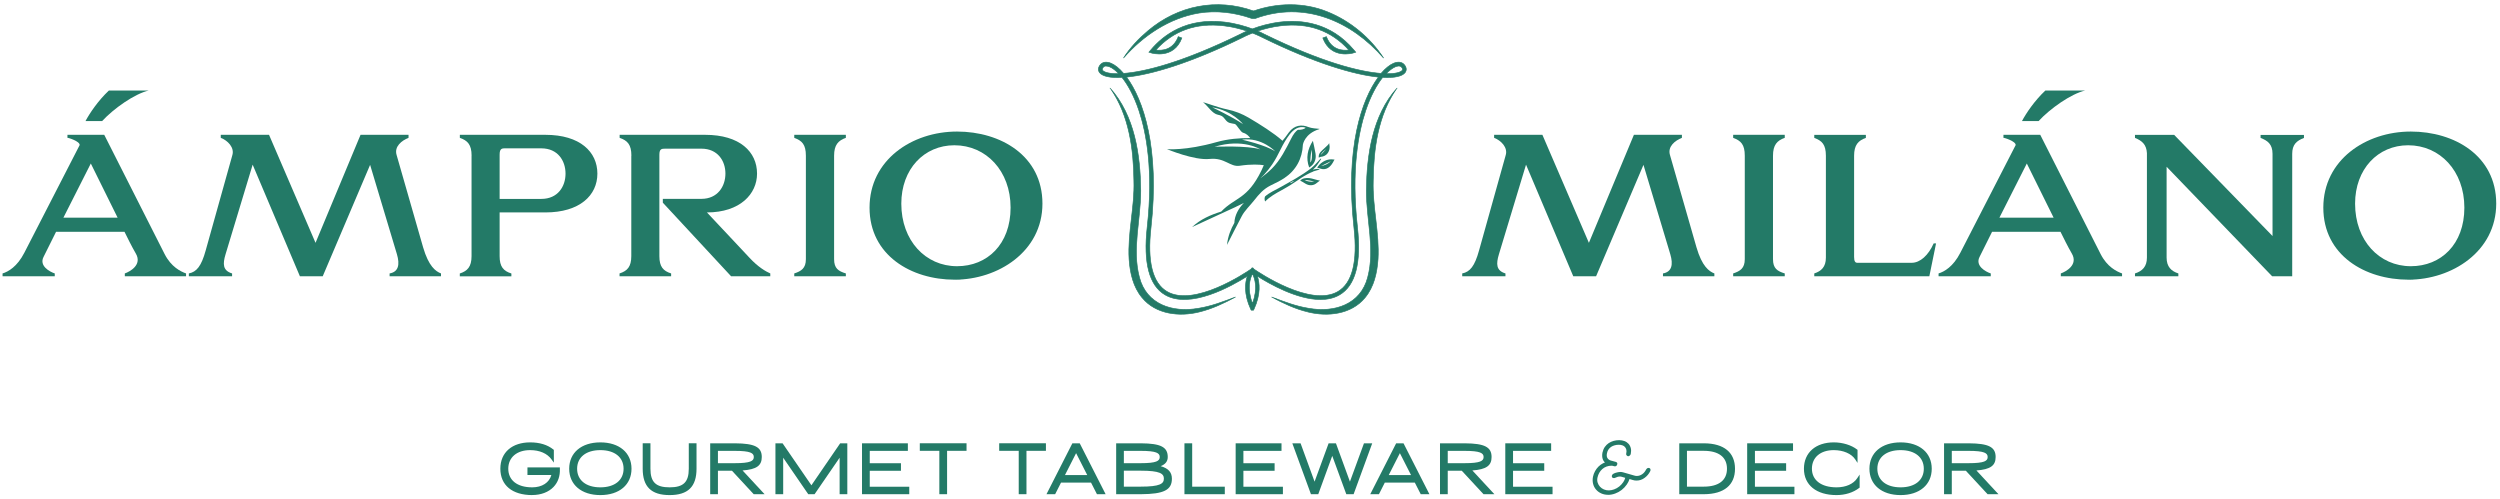 <svg xmlns="http://www.w3.org/2000/svg" fill="none" viewBox="0 0 3231 645" height="645" width="3231">
<path fill="#237A67" d="M168.002 313.785L160.889 299.559H72.458L56.303 331.99C50.335 343.564 64.019 351.159 70.77 353.389V357.067H3.317V353.389C10.611 351.159 22.185 344.769 31.468 326.625L102.96 187.498C103.321 182.555 87.528 177.672 87.166 178.154V174.236H134.727L212.729 328.313C221.229 345.01 233.526 350.918 240.458 353.389V357.067H161.311V353.389C167.64 351.159 184.398 342.358 175.356 327.348C172.462 322.466 170.353 318.246 168.062 313.846L168.002 313.785ZM81.922 281.354H152.028L117.367 211.309L81.922 281.354Z"></path>
<path fill="#237A67" d="M300.135 201.001C303.631 190.693 293.986 181.349 285.306 178.154V174.236H347.695L407.794 313.846L465.964 174.236H527.992V178.154C519.131 181.59 509.306 189.427 512.561 200.277L546.86 319.753C553.973 344.106 563.015 350.737 569.947 353.389V357.067H503.519V353.389C514.912 351.4 517.021 342.117 512.983 328.554L478.322 213.057L417.078 357.067H387.601L326.537 212.816L291.454 328.795C287.777 341.092 287.777 349.712 299.954 353.389V357.067H244.074V353.389C254.081 351.4 260.229 344.046 265.835 323.671L300.135 201.061V201.001Z"></path>
<path fill="#237A67" d="M609.49 201.242C609.49 186.714 604.125 181.59 594.3 178.154V174.236H704.852C749.761 174.236 772.064 196.359 772.064 224.389C772.064 252.42 749.339 274.543 704.852 274.543H645.718V331.086C645.718 344.83 650.721 350.255 660.908 353.45V357.127H594.239V353.45C604.064 350.255 609.429 344.83 609.429 331.086V201.302L609.49 201.242ZM653.012 191.657C648.551 191.657 645.718 192.139 645.718 199.795V257.061H699.668C721.068 257.061 730.893 240.846 730.893 224.389C730.893 207.933 721.068 191.718 699.668 191.718H653.072L653.012 191.657Z"></path>
<path fill="#237A67" d="M816.008 201.242C816.008 186.714 810.824 181.59 800.818 178.154V174.236H911.371C956.28 174.236 978.402 196.359 978.402 224.389C978.402 250.672 956.46 274.543 913.662 274.543L968.758 333.256C979.909 345.312 989.976 350.978 995.522 353.389V357.067H944.887L856.637 261.944V257.001H906.549C927.526 257.001 937.533 240.786 937.533 224.329C937.533 207.873 927.526 192.139 906.549 192.139H859.711C855.07 192.139 852.176 192.381 852.176 200.036V331.025C852.176 344.769 857.179 350.195 867.367 353.389V357.067H800.697V353.389C810.704 350.195 815.888 344.769 815.888 331.025V201.242H816.008Z"></path>
<path fill="#237A67" d="M1093.18 174.236V178.154C1083.36 181.59 1077.99 187.257 1077.99 201.242V334.944C1077.99 347 1083.6 350.436 1093.18 353.389V357.067H1026.51V353.389C1035.55 350.436 1041.52 346.759 1041.52 334.944V201.242C1041.52 186.714 1036.52 181.832 1026.51 178.154V174.236H1093.18Z"></path>
<path fill="#237A67" d="M1236.88 170.017C1178.71 170.017 1123.8 206.667 1123.8 268.334C1123.8 330.001 1177.75 361.467 1233.81 361.467C1289.87 361.467 1347.25 325.119 1347.25 263.15C1347.25 201.182 1293.12 170.017 1236.88 170.017ZM1236.88 344.046C1196.07 344.046 1164.85 310.892 1164.85 263.21C1164.85 218.482 1194.32 187.739 1233.45 187.739C1274.5 187.739 1306.08 220.893 1306.08 268.334C1306.08 315.775 1275.82 344.046 1236.94 344.046H1236.88Z"></path>
<path fill="#237A67" d="M140.754 116.97C126.769 130.111 116.039 146.085 110.494 156.453H132.013C146.661 140.539 173.848 121.189 192.293 116.97H140.754Z"></path>
<path fill="#237A67" d="M126.77 218.904L158.598 282.138H164.264L129.604 213.358L126.77 218.904Z"></path>
<path fill="#237A67" d="M187.531 327.289C184.637 322.466 182.527 318.367 180.237 314.027L173.124 300.042H167.518L174.631 314.027C176.921 318.367 179.031 322.466 181.925 327.289C190.967 341.997 173.546 352.848 173.546 352.848C179.875 350.678 196.633 341.997 187.591 327.289H187.531Z"></path>
<path fill="#237A67" d="M43.703 326.565L115.135 190.03C115.497 185.207 99.704 180.385 99.342 180.867C99.342 180.867 109.891 185.207 109.469 190.03L38.037 326.565C28.814 344.408 15.553 352.847 15.553 352.847C22.847 350.677 34.42 344.408 43.643 326.565H43.703Z"></path>
<path fill="#237A67" d="M278.012 323.672L312.251 203.292C315.748 193.165 306.103 184.002 297.423 180.868C297.423 180.868 310.081 193.165 306.585 203.292L272.346 323.672C266.74 343.685 256.251 352.848 256.251 352.848C266.258 350.919 272.406 343.685 278.012 323.672Z"></path>
<path fill="#237A67" d="M417.378 319.935L475.548 182.918H469.881L414.545 313.425L417.378 319.935Z"></path>
<path fill="#237A67" d="M525.039 328.494L490.378 215.106L487.063 222.762L519.373 328.494C523.412 341.755 515.575 352.847 515.575 352.847C526.908 350.918 529.078 341.755 524.979 328.494H525.039Z"></path>
<path fill="#237A67" d="M336.301 222.46L394.049 356.464H399.716L338.652 214.865L336.301 222.46Z"></path>
<path fill="#237A67" d="M705.937 260.136H711.543C732.943 260.136 742.708 242.896 742.708 225.414C742.708 207.933 732.882 190.693 711.543 190.693H705.937C727.276 190.693 737.102 208.174 737.102 225.414C737.102 242.654 727.276 260.136 705.937 260.136Z"></path>
<path fill="#237A67" d="M621.485 330.906V203.533C621.485 189.307 616.12 184.243 606.295 180.868C606.295 180.868 615.879 189.307 615.879 203.533V330.906C615.879 344.408 606.295 352.848 606.295 352.848C616.12 349.713 621.485 344.408 621.485 330.906Z"></path>
<path fill="#237A67" d="M912.697 260.137H918.364C939.341 260.137 949.347 242.776 949.347 225.114C949.347 207.452 939.341 190.634 918.364 190.634H912.697C933.675 190.634 943.681 207.452 943.681 225.114C943.681 242.776 933.675 260.137 912.697 260.137Z"></path>
<path fill="#237A67" d="M864.051 264.355L946.394 351.581H952.06L868.512 263.089L864.051 264.355Z"></path>
<path fill="#237A67" d="M827.883 330.906V203.533C827.883 189.307 822.699 184.243 812.693 180.868C812.693 180.868 822.277 189.307 822.277 203.533V330.906C822.277 344.408 812.693 352.848 812.693 352.848C822.699 349.713 827.883 344.408 827.883 330.906Z"></path>
<path fill="#237A67" d="M1053.33 334.763V203.533C1053.33 189.307 1048.33 184.484 1038.32 180.868C1038.32 180.868 1047.72 189.307 1047.72 203.533V334.763C1047.72 346.337 1038.32 352.848 1038.32 352.848C1047.36 349.954 1053.33 346.337 1053.33 334.763Z"></path>
<path fill="#237A67" d="M1242.19 185.63C1281.85 187.137 1311.99 221.014 1311.99 269.118C1311.99 317.222 1283.24 345.976 1245.74 347.483C1246.65 347.483 1247.55 347.603 1248.52 347.603C1287.4 347.603 1317.66 316.016 1317.66 269.058C1317.66 219.869 1286.07 185.449 1245.08 185.449C1244.12 185.449 1243.15 185.57 1242.25 185.57L1242.19 185.63Z"></path>
<path fill="#237A67" d="M1135.49 269.359C1135.49 209.741 1188.66 174.055 1245.8 172.97C1244.84 172.97 1243.87 172.85 1242.85 172.85C1184.68 172.85 1129.83 208.777 1129.83 269.359C1129.83 329.94 1183.72 360.804 1239.78 360.804C1240.68 360.804 1241.64 360.744 1242.55 360.683C1187.57 359.538 1135.49 326.022 1135.49 269.359Z"></path>
<path fill="#237A67" d="M147.323 120.708C133.338 131.86 122.609 145.363 117.063 154.103H122.729C128.215 145.302 138.944 131.799 152.99 120.708H147.323Z"></path>
<path fill="#237A67" d="M1704.77 166.476C1702.18 166.194 1695.14 165.913 1691.08 164.221C1682.73 160.782 1672.92 161.289 1665.65 171.212C1662.04 176.118 1660.4 178.711 1657.47 181.925C1646.65 172.171 1627.98 160.443 1613.94 152.212C1605.15 147.024 1595.73 143.416 1585.98 141.386C1573.86 138.906 1555.48 131.802 1554.8 132.14C1561.29 137.045 1566.47 146.856 1574.09 148.322C1577.69 149.054 1580.23 149.9 1583.27 154.128C1587.34 159.71 1590.49 159.034 1595.85 160.218C1598.39 160.782 1603.18 170.761 1606.68 171.607C1610.79 172.622 1613.84 175.723 1615.81 178.429C1602.22 178.317 1586.89 179.5 1572.23 183.672C1532.08 195.062 1508.18 192.75 1508.18 192.75C1508.18 192.75 1543.3 207.522 1563.21 205.435C1583.11 203.35 1589.59 216.092 1602.11 214.232C1617.44 211.92 1628.04 212.709 1633.34 213.499C1632.38 215.528 1631.48 217.84 1630.35 220.208C1611.97 258.096 1596.07 254.826 1578.31 273.432C1564.61 277.66 1551.59 283.298 1540.65 293.447C1554.69 287.02 1583.44 273.657 1597.48 267.23C1597.48 267.23 1597.43 267.23 1597.37 267.23C1600.81 265.651 1604.25 264.016 1607.63 262.268C1600.86 269.034 1595.63 278.224 1595.28 288.035C1590.89 295.702 1586.89 305.456 1585.76 316.507C1591.34 305.118 1598.5 291.756 1604.76 279.521C1608.48 272.248 1615.81 265.426 1620.88 258.942C1627.14 250.936 1632.84 244.339 1642.08 239.716C1648.06 236.728 1654.09 233.965 1659.67 230.3C1674.84 220.32 1683.13 205.097 1683.86 186.943C1683.86 186.943 1686 172.678 1705 166.927C1705.29 166.871 1705.23 166.476 1705 166.42L1704.77 166.476ZM1566.7 138.736C1592.92 143.022 1606.56 160.443 1606.56 160.443C1591.45 150.351 1566.7 138.736 1566.7 138.736ZM1607.35 271.797L1607.18 271.91C1607.18 271.91 1607.58 271.345 1607.75 271.064C1607.58 271.289 1607.46 271.515 1607.35 271.74V271.797ZM1569.8 189.649C1606.9 178.542 1628.83 193.032 1628.83 193.032C1612.26 187.844 1569.8 189.649 1569.8 189.649ZM1605.15 180.515C1630.52 176.963 1648.23 195.738 1648.23 195.738C1635.21 187.168 1605.15 180.515 1605.15 180.515ZM1678 167.717C1676.76 167.491 1673.71 171.156 1672.98 172.058C1671.29 174.257 1669.93 176.681 1668.69 179.162C1661.76 192.75 1654.82 206.789 1643.94 217.727C1639.26 222.407 1634.13 226.579 1628.83 230.525C1630.07 229.229 1632.16 227.312 1633.4 226.015C1637.35 221.787 1640.96 217.22 1644.22 212.427C1648.39 206.281 1651.78 199.685 1655.1 193.032C1658.32 186.548 1662.1 179.726 1666.55 173.975C1671.8 167.153 1678.56 162.417 1687.35 164.898C1686.34 167.04 1680.31 168.111 1678 167.717Z"></path>
<path fill="#237A67" d="M1697.22 221.56C1700.04 220.489 1703.03 220.094 1705.73 218.911C1704.21 218.121 1703.31 218.178 1702.3 218.234C1700.38 218.347 1698.58 218.854 1696.77 219.361C1697.67 218.234 1698.85 217.332 1699.87 216.317C1701.45 214.682 1702.69 212.765 1703.93 210.905C1704.95 209.382 1706.02 207.86 1706.97 206.338C1706.97 206.281 1707.6 205.379 1707.54 205.323C1706.81 204.759 1706.58 205.21 1706.02 205.774C1705.51 206.394 1704.95 206.958 1704.44 207.578C1701.34 211.017 1698.18 214.569 1694.51 217.445C1682.11 227.03 1668.08 234.472 1654.43 242.14C1647.94 245.805 1640.56 248.905 1634.92 253.924C1633.51 257.814 1635.04 260.013 1635.04 260.408C1641.18 254.205 1648.51 250.089 1656.06 245.974C1676.08 234.923 1677.83 231.54 1689.33 225.394C1691.87 224.042 1694.51 222.744 1697.22 221.73V221.56ZM1667 236.784C1668.64 235.036 1670.78 234.359 1672.98 233.626C1671.06 234.81 1669.43 236.558 1667 236.784Z"></path>
<path fill="#237A67" d="M1700.21 198.615C1699.31 193.034 1697.96 187.509 1696.78 181.983C1689.78 192.809 1687.47 204.367 1691.98 216.488C1698.19 212.88 1701.45 206.452 1700.21 198.615ZM1695.14 193.485C1696.1 202.337 1695.59 207.524 1693.5 210.061C1693.16 207.58 1694.35 195.853 1695.14 193.485Z"></path>
<path fill="#237A67" d="M1720.51 205.886C1716.68 205.886 1712.96 207.127 1709.75 209.157C1708.11 210.171 1706.59 211.412 1705.23 212.821C1704.96 213.103 1702.3 216.542 1702.25 216.542C1702.76 216.599 1703.32 216.937 1703.77 217.106C1704.84 217.445 1705.91 217.727 1706.98 218.065C1709.18 218.798 1711.6 218.854 1713.86 218.121C1713.97 218.121 1714.09 218.065 1714.2 218.008C1716.96 217.05 1719.16 214.964 1720.91 212.652C1721.81 211.468 1722.54 210.228 1723.22 208.987C1723.33 208.762 1724.57 206.225 1724.8 206.281C1724.8 206.281 1721.92 205.886 1720.4 205.886H1720.51ZM1707.32 214.625L1720.06 208.311C1716.4 211.75 1712.17 213.836 1707.32 214.625Z"></path>
<path fill="#237A67" d="M1703.14 232.836C1699.42 232.047 1695.98 230.581 1692.15 230.187C1688.48 229.792 1682.45 230.187 1680.31 233.738C1680.64 233.175 1686.68 237.065 1687.24 237.403C1692.31 240.448 1697.9 240.109 1702.35 236.05C1703.36 235.148 1704.49 234.415 1706.07 233.231C1705.68 233.513 1703.65 232.893 1703.14 232.78V232.836ZM1686.17 232.836C1690.46 232.498 1694.46 233.795 1698.57 234.584C1694.4 235.317 1689.1 234.471 1686.17 232.836Z"></path>
<path fill="#237A67" d="M1706.81 202.728C1707.6 202.559 1708.44 202.559 1709.23 202.333C1710.92 201.939 1712.56 201.149 1713.91 200.078C1716.05 198.33 1717.46 195.849 1718.08 193.199C1718.71 190.493 1718.37 187.843 1717.86 185.137V184.968C1716.96 186.941 1714.87 188.576 1713.29 190.098C1711.15 192.128 1708.84 194.045 1706.86 196.244C1706.47 196.695 1706.13 197.146 1705.79 197.597C1705.62 197.823 1705.51 198.048 1705.4 198.274C1704.44 199.965 1704.1 201.826 1704.38 203.743C1704.38 203.573 1706.58 202.84 1706.81 202.728ZM1714.08 192.636C1711.54 194.947 1709.57 197.823 1706.69 200.417C1708.55 196.808 1711.26 194.722 1714.08 192.636Z"></path>
<path stroke-width="0.8" stroke="#237A67" fill="#237A67" d="M1620.29 400.876H1617.15L1616.36 399.463C1607.36 379.893 1609.09 365.398 1612.07 356.869C1591.66 369.846 1537.93 399.986 1505.64 380.992C1485.23 369.009 1477.49 339.654 1482.61 293.816C1490.88 220.035 1481.41 171.058 1471.99 142.958C1465.45 123.441 1457.55 109.417 1450.07 100.051C1434.47 100.94 1424.74 98.481 1421.13 93.876C1418.78 90.841 1419.14 87.126 1422.07 83.62C1425.16 79.957 1430.29 79.329 1436.1 81.841C1440.86 83.882 1446.4 88.173 1452.11 94.87C1479.63 92.882 1528.66 80.69 1603.59 43.904C1603.85 43.747 1606.73 42.23 1611.55 40.137C1603.28 37.364 1592.97 34.642 1581.56 33.334C1545.82 29.148 1516.36 39.666 1493.81 64.625C1500.98 65.62 1516 65.306 1522.8 47.358L1527.41 49.085C1516.83 76.975 1488.74 68.603 1488.42 68.55L1484.87 67.451L1487.27 64.625C1503.81 44.951 1533.68 22.712 1582.3 28.468C1596.79 30.195 1609.4 33.962 1618.51 37.364C1627.61 33.962 1640.22 30.195 1654.72 28.468C1681.56 25.276 1719.75 28.991 1749.74 64.625L1752.15 67.451L1748.59 68.55C1748.33 68.654 1720.18 76.975 1709.6 49.085L1714.21 47.358C1721.01 65.306 1736.08 65.62 1743.2 64.625C1720.65 39.614 1691.08 29.096 1655.29 33.334C1643.93 34.695 1633.68 37.364 1625.46 40.137C1630.33 42.23 1633.21 43.8 1633.52 43.957C1708.35 80.69 1757.38 92.882 1784.9 94.87C1790.61 88.173 1796.21 83.882 1800.91 81.841C1806.77 79.329 1811.85 79.957 1814.94 83.62C1817.92 87.126 1818.23 90.841 1815.88 93.876C1812.32 98.481 1802.54 100.94 1786.94 100.051C1779.46 109.417 1771.56 123.441 1765.02 142.958C1755.6 171.058 1746.13 220.035 1754.4 293.816C1759.53 339.654 1751.78 369.009 1731.37 380.992C1724 385.334 1715.52 387.114 1706.57 387.114C1676.27 387.114 1640.69 366.863 1624.99 356.869C1627.92 365.398 1629.7 379.84 1620.7 399.463L1620.02 400.876H1620.29ZM1618.66 353.939C1615.74 359.433 1611.23 372.41 1618.66 392.137C1626.09 372.41 1621.59 359.433 1618.66 353.939ZM1455.93 99.632C1477.38 128.464 1499.1 190.994 1487.53 294.391C1482.61 338.136 1489.58 365.817 1508.15 376.753C1543.31 397.422 1610.18 352.369 1616.78 347.816L1618.19 346.142L1618.66 346.508L1619.18 346.142L1620.6 347.816C1627.19 352.369 1694.01 397.422 1729.23 376.753C1747.8 365.817 1754.71 338.136 1749.85 294.391C1738.28 190.994 1760 128.464 1781.45 99.632C1750.32 96.545 1699.72 81.893 1631.53 48.404C1631.38 48.352 1626.62 45.788 1618.77 42.701C1610.92 45.736 1606.21 48.3 1606.1 48.352C1537.87 81.893 1487.22 96.545 1456.08 99.632H1455.93ZM1791.44 95.237C1803.53 95.446 1810.28 93.405 1812.27 90.894C1812.58 90.475 1813.53 89.324 1811.43 86.865C1809.23 84.3 1805.25 85.504 1803.11 86.446C1799.76 87.911 1795.74 90.789 1791.44 95.237ZM1429.61 85.295C1428.25 85.295 1426.89 85.713 1425.9 86.865C1423.85 89.324 1424.74 90.475 1425.06 90.894C1426.99 93.405 1433.74 95.446 1445.88 95.237C1441.59 90.736 1437.61 87.859 1434.21 86.446C1433.01 85.922 1431.28 85.347 1429.61 85.347V85.295Z"></path>
<path stroke-width="0.8" stroke="#237A67" fill="#237A67" d="M1434.84 114.023C1466.55 149.501 1473.82 200.257 1474.29 246.253C1474.45 283.718 1462.84 321.76 1472.56 358.336C1481.62 393.499 1515.42 404.383 1548.75 398.47C1565.18 395.906 1581.04 389.836 1596.84 383.819C1581.98 391.825 1566.49 399.203 1549.7 403.232C1524.27 409.563 1493.81 406.267 1476.13 384.813C1464.4 370.894 1460.38 352.527 1459.22 334.946C1457.24 300.777 1466.55 267.497 1465.45 233.642C1464.93 192.304 1459.22 148.663 1434.89 114.023H1434.84Z"></path>
<path stroke-width="0.8" stroke="#237A67" fill="#237A67" d="M1805.31 114.023C1780.98 148.663 1775.28 192.304 1774.75 233.642C1773.66 267.497 1782.97 300.777 1780.98 334.946C1779.77 352.527 1775.75 370.894 1764.08 384.813C1746.39 406.267 1715.94 409.563 1690.51 403.232C1673.71 399.203 1658.22 391.825 1643.36 383.819C1659.17 389.836 1675.02 395.906 1691.45 398.47C1724.78 404.383 1758.53 393.552 1767.63 358.336C1777.32 321.76 1765.7 283.718 1765.91 246.253C1766.38 200.257 1773.66 149.501 1805.36 114.023H1805.31Z"></path>
<path stroke-width="0.8" stroke="#237A67" fill="#237A67" d="M1788.2 75.09C1745.92 26.427 1685.12 0.787 1622.32 23.863C1621.74 23.863 1619.24 23.863 1618.66 23.863H1617.93L1617.04 23.601C1595.54 16.118 1572.25 13.24 1549.69 16.851C1511.29 23.235 1477.28 45.997 1451.95 75.09C1460.48 61.747 1471.52 50.026 1483.66 39.822C1522.28 7.223 1572.51 -2.876 1620.28 14.287L1618.66 14.025H1621.49L1619.86 14.287C1650.47 3.508 1685.06 2.88 1715.31 15.177C1745.08 27.107 1770.67 48.456 1788.2 75.09Z"></path>
<path fill="#237A67" d="M3115.74 170.017C3057.57 170.017 3002.66 206.667 3002.66 268.334C3002.66 330.001 3056.61 361.467 3112.67 361.467C3168.73 361.467 3226.12 325.119 3226.12 263.15C3226.12 201.182 3171.99 170.017 3115.74 170.017ZM3115.74 344.046C3074.94 344.046 3043.71 310.892 3043.71 263.21C3043.71 218.482 3073.19 187.739 3112.31 187.739C3153.36 187.739 3184.95 220.893 3184.95 268.334C3184.95 315.775 3154.69 344.046 3115.81 344.046H3115.74Z"></path>
<path fill="#237A67" d="M1945.83 201.001C1949.33 190.693 1939.69 181.349 1931 178.154V174.236H1993.39L2053.49 313.846L2111.66 174.236H2173.69V178.154C2164.83 181.59 2155 189.427 2158.26 200.277L2192.56 319.753C2199.67 344.106 2208.71 350.737 2215.65 353.389V357.067H2149.22V353.389C2160.61 351.4 2162.72 342.117 2158.68 328.554L2124.02 213.057L2062.78 357.067H2033.3L1972.24 212.816L1937.15 328.795C1933.48 341.092 1933.48 349.712 1945.65 353.389V357.067H1889.77V353.389C1899.78 351.4 1905.93 344.046 1911.53 323.671L1945.83 201.061V201.001Z"></path>
<path fill="#237A67" d="M2306.61 174.236V178.154C2296.78 181.59 2291.42 187.257 2291.42 201.242V334.944C2291.42 347 2297.02 350.436 2306.61 353.389V357.067H2239.94V353.389C2248.98 350.436 2254.95 346.759 2254.95 334.944V201.242C2254.95 186.714 2249.95 181.832 2239.94 178.154V174.236H2306.61Z"></path>
<path fill="#237A67" d="M2493.48 357.067H2344.77V353.389C2353.81 350.436 2359.78 345.011 2359.78 333.015V201.302C2359.78 186.775 2354.77 181.892 2344.77 178.215V174.297H2411.44V178.215C2401.61 181.651 2396.24 187.317 2396.24 201.302V332.05C2396.24 337.958 2397.81 339.646 2400.46 339.646H2470.57C2481.72 339.646 2492.33 329.82 2499.08 314.569H2502.16L2493.48 357.067Z"></path>
<path fill="#237A67" d="M2670.1 313.785L2662.98 299.559H2574.55L2558.4 331.99C2552.43 343.564 2566.11 351.159 2572.86 353.389V357.067H2505.41V353.389C2512.71 351.159 2524.28 344.769 2533.56 326.625L2605.05 187.498C2605.42 182.555 2589.62 177.672 2589.26 178.154V174.236H2636.82L2714.82 328.313C2723.32 345.01 2735.62 350.918 2742.55 353.389V357.067H2663.4V353.389C2669.73 351.159 2686.49 342.358 2677.45 327.348C2674.56 322.466 2672.45 318.246 2670.16 313.846L2670.1 313.785ZM2584.02 281.354H2654.12L2619.46 211.309L2584.02 281.354Z"></path>
<path fill="#237A67" d="M2962.51 357.067H2936.53L2800.12 215.528V333.015C2800.12 344.83 2806.27 350.496 2815.31 353.389V357.067H2759.25V353.389C2768.71 350.436 2774.68 344.528 2774.68 333.015V197.866C2774.08 186.835 2768.35 181.892 2759.25 178.215V174.297H2809.88L2937.02 305.045V198.891C2937.02 186.353 2930.69 181.711 2921.58 178.275V174.357H2977.64V178.275C2968 181.952 2962.45 186.895 2962.45 198.891V357.187L2962.51 357.067Z"></path>
<path fill="#237A67" d="M2643.45 116.97C2629.47 130.111 2618.74 146.085 2613.19 156.453H2634.71C2649.36 140.539 2676.55 121.189 2694.99 116.97H2643.45Z"></path>
<path fill="#237A67" d="M3119.48 185.63C3159.15 187.137 3189.29 221.014 3189.29 269.118C3189.29 317.222 3160.53 345.976 3123.04 347.483C3123.94 347.483 3124.85 347.603 3125.81 347.603C3164.69 347.603 3194.95 316.016 3194.95 269.058C3194.95 219.869 3163.37 185.449 3122.38 185.449C3121.41 185.449 3120.45 185.57 3119.54 185.57L3119.48 185.63Z"></path>
<path fill="#237A67" d="M3012.79 269.359C3012.79 209.741 3065.95 174.055 3123.1 172.97C3122.13 172.97 3121.17 172.85 3120.15 172.85C3061.98 172.85 3007.12 208.777 3007.12 269.359C3007.12 329.94 3061.01 360.804 3117.07 360.804C3117.98 360.804 3118.94 360.744 3119.84 360.683C3064.87 359.538 3012.79 326.022 3012.79 269.359Z"></path>
<path fill="#237A67" d="M1923.05 323.672L1957.35 203.292C1960.84 193.165 1951.2 184.002 1942.52 180.868C1942.52 180.868 1955.18 193.165 1951.68 203.292L1917.38 323.672C1911.78 343.685 1901.29 352.848 1901.29 352.848C1911.29 350.919 1917.44 343.685 1923.05 323.672Z"></path>
<path fill="#237A67" d="M2062.77 317.885L2120.94 180.807H2115.27L2059.94 311.314L2062.77 317.885Z"></path>
<path fill="#237A67" d="M1979.47 218.844L2037.22 352.848H2042.88L1981.82 211.189L1979.47 218.844Z"></path>
<path fill="#237A67" d="M2170.07 328.494L2135.41 215.106L2132.1 222.762L2165.85 333.196C2169.89 346.457 2160.61 352.847 2160.61 352.847C2172 350.918 2174.11 341.755 2170.01 328.494H2170.07Z"></path>
<path fill="#237A67" d="M2266.34 334.763V203.533C2266.34 189.307 2261.33 184.484 2251.33 180.868C2251.33 180.868 2260.73 189.307 2260.73 203.533V334.763C2260.73 346.337 2251.33 352.848 2251.33 352.848C2260.37 349.954 2266.34 346.337 2266.34 334.763Z"></path>
<path fill="#237A67" d="M2497.64 331.447L2499.98 321.863C2493.23 336.812 2482.69 346.457 2471.47 346.457H2477.13C2486.24 346.457 2491.06 341.876 2497.64 331.447Z"></path>
<path fill="#237A67" d="M2371.05 332.834V203.533C2371.05 189.307 2366.04 184.484 2356.04 180.868C2356.04 180.868 2365.44 189.307 2365.44 203.533V332.834C2365.44 344.649 2356.04 352.848 2356.04 352.848C2365.08 349.954 2371.05 344.649 2371.05 332.834Z"></path>
<path fill="#237A67" d="M2688.54 327.289C2685.65 322.466 2683.54 318.367 2681.25 314.027L2674.13 300.042H2668.47L2675.58 314.027C2677.87 318.367 2679.98 322.466 2682.88 327.289C2691.92 341.997 2674.44 352.848 2674.44 352.848C2680.77 350.678 2697.52 341.997 2688.48 327.289H2688.54Z"></path>
<path fill="#237A67" d="M2627.71 218.904L2659.6 282.138H2665.21L2630.61 213.358L2627.71 218.904Z"></path>
<path fill="#237A67" d="M2544.71 326.565L2616.15 187.498C2616.51 182.676 2600.71 178.154 2600.35 178.637C2600.35 178.637 2610.9 182.676 2610.48 187.498L2539.05 326.565C2529.82 344.408 2516.56 352.847 2516.56 352.847C2523.85 350.677 2535.42 344.408 2544.65 326.565H2544.71Z"></path>
<path fill="#237A67" d="M2785.77 332.834V200.157C2785.17 189.307 2779.44 184.484 2770.34 180.868C2770.34 180.868 2779.5 189.307 2780.11 200.157V332.834C2780.11 344.167 2770.34 352.848 2770.34 352.848C2779.81 349.954 2785.77 344.167 2785.77 332.834Z"></path>
<path fill="#237A67" d="M2942.44 201.062V299.62L2948.11 305.347V201.122C2948.11 188.825 2941.78 184.243 2932.68 180.868C2932.68 180.868 2942.44 188.825 2942.44 201.122V201.062Z"></path>
<path fill="#237A67" d="M2807.71 218.422L2938.4 351.642H2944.07L2807.71 212.696V218.422Z"></path>
<path fill="#237A67" d="M2648.94 120.708C2634.95 133.608 2627.48 143.494 2621.99 153.681H2625.31C2630.79 143.494 2640.62 133.608 2654.6 120.708H2648.94Z"></path>
<path fill="#237A67" d="M714.166 592.768C708.921 585.474 699.156 580.109 685.171 580.109C667.75 580.109 655.272 589.935 655.272 605.788C655.272 621.641 666.846 631.467 687.823 631.467C701.989 631.467 712.538 624.233 714.708 612.177H683.363V605.727H722.002C722.906 625.198 709.042 638.098 687.823 638.098C662.144 638.098 648.28 625.138 648.28 605.727C648.28 586.318 662.988 573.358 685.111 573.358C698.131 573.358 707.474 576.914 714.105 582.159V592.708L714.166 592.768Z"></path>
<path fill="#237A67" d="M687.823 639.846C662.023 639.846 646.652 627.127 646.652 605.788C646.652 584.45 662.144 571.73 685.171 571.73C697.468 571.73 707.535 574.805 715.19 580.953L715.793 581.436V597.892L712.779 593.733C707.233 586.017 697.408 581.737 685.111 581.737C667.991 581.737 656.9 591.141 656.9 605.788C656.9 620.436 668.172 629.84 687.823 629.84C700.603 629.84 709.886 623.751 712.598 613.865H681.675V604.1H723.569V605.667C724.051 615.071 721.218 623.269 715.371 629.357C708.981 636.048 699.156 639.786 687.763 639.786L687.823 639.846ZM685.171 575.046C664.133 575.046 649.967 587.403 649.967 605.788C649.967 624.173 664.133 636.531 687.823 636.531C698.312 636.531 707.233 633.215 713.02 627.127C717.903 622.063 720.374 615.252 720.374 607.476H684.99V610.61H716.637L716.275 612.539C713.985 625.258 703.074 633.155 687.763 633.155C666.364 633.155 653.524 622.907 653.524 605.788C653.524 588.669 666.183 578.422 685.05 578.422C696.443 578.422 705.967 581.858 712.417 588.247V583.003C705.425 577.698 696.262 575.046 685.05 575.046H685.171Z"></path>
<path fill="#237A67" d="M775.892 573.418C799.823 573.418 814.532 586.379 814.532 605.788C814.532 625.198 799.823 638.158 775.892 638.158C751.961 638.158 737.253 625.198 737.253 605.788C737.253 586.379 751.961 573.418 775.892 573.418ZM775.892 631.527C795.061 631.527 807.539 621.702 807.539 605.848C807.539 589.995 795.061 580.17 775.892 580.17C756.723 580.17 744.185 589.995 744.185 605.848C744.185 621.702 756.663 631.527 775.892 631.527Z"></path>
<path fill="#237A67" d="M775.892 639.846C751.418 639.846 735.625 626.464 735.625 605.788C735.625 585.113 751.418 571.73 775.892 571.73C800.366 571.73 816.159 585.113 816.159 605.788C816.159 626.464 800.366 639.846 775.892 639.846ZM775.892 575.046C753.106 575.046 738.941 586.801 738.941 605.788C738.941 624.776 753.106 636.531 775.892 636.531C798.678 636.531 812.844 624.776 812.844 605.788C812.844 586.801 798.678 575.046 775.892 575.046ZM775.892 633.155C755.638 633.155 742.557 622.425 742.557 605.788C742.557 589.152 755.638 578.422 775.892 578.422C796.146 578.422 809.227 589.152 809.227 605.788C809.227 622.425 796.146 633.155 775.892 633.155ZM775.892 581.737C757.386 581.737 745.873 590.96 745.873 605.788C745.873 620.617 757.386 629.84 775.892 629.84C794.398 629.84 805.912 620.617 805.912 605.788C805.912 590.96 794.398 581.737 775.892 581.737Z"></path>
<path fill="#237A67" d="M832.314 574.565H839.005V605.788C839.005 623.45 846.239 631.467 865.408 631.467C884.577 631.467 891.81 623.45 891.81 605.788V574.565H898.501V605.788C898.501 627.006 889.279 638.158 865.408 638.158C841.537 638.158 832.314 627.006 832.314 605.788V574.565Z"></path>
<path fill="#237A67" d="M865.408 639.846C841.718 639.846 830.626 629.056 830.626 605.788V572.877H840.633V605.788C840.633 623.088 847.565 629.839 865.408 629.839C883.251 629.839 890.183 623.088 890.183 605.788V572.877H900.189V605.788C900.189 628.996 889.158 639.846 865.408 639.846ZM833.942 576.253V605.848C833.942 627.368 843.345 636.591 865.408 636.591C887.47 636.591 896.874 627.428 896.874 605.848V576.253H893.498V605.848C893.498 625.017 885.119 633.215 865.408 633.215C845.696 633.215 837.317 625.017 837.317 605.848V576.253H833.942Z"></path>
<path fill="#237A67" d="M919.479 574.565H949.98C975.418 574.746 982.833 579.327 982.833 590.599C982.833 600.968 976.564 605.607 956.069 606.451L984.34 636.952H974.816L946.725 606.631H926.23V636.952H919.539V574.504L919.479 574.565ZM975.84 590.599C975.84 583.667 969.571 580.954 949.498 580.954H926.109V600.244H949.498C969.571 600.244 975.84 597.592 975.84 590.599Z"></path>
<path fill="#237A67" d="M988.137 638.701H974.092L946.002 608.38H927.858V638.701H917.851V572.937H950.041C975.479 573.118 984.521 577.76 984.521 590.66C984.521 601.812 977.709 606.692 959.685 608.018L988.137 638.701ZM975.539 635.385H980.542L952.391 605.004L955.948 604.823C977.106 603.919 981.145 599.099 981.145 590.599C981.145 581.377 976.202 576.373 949.98 576.192H921.167V635.325H924.542V605.004H947.449L975.539 635.325V635.385ZM949.558 601.932H924.542V579.327H949.558C967.281 579.327 977.528 581.196 977.528 590.599C977.528 600.003 967.281 601.872 949.558 601.872V601.932ZM927.858 598.617H949.558C970.174 598.617 974.213 595.663 974.213 590.66C974.213 585.656 970.174 582.703 949.558 582.703H927.858V598.677V598.617Z"></path>
<path fill="#237A67" d="M1010.62 586.199V637.073H1003.93V574.625H1010.62L1048.72 630.141L1086.82 574.625H1093.51V637.073H1086.82V586.199L1051.91 637.073H1045.46L1010.56 586.199H1010.62Z"></path>
<path fill="#237A67" d="M1095.13 638.701H1085.13V591.564L1052.76 638.701H1044.56L1012.19 591.564V638.701H1002.18V572.937H1011.41L1048.66 627.187L1085.85 572.937H1095.07V638.701H1095.13ZM1088.44 635.385H1091.82V576.253H1087.66L1048.72 633.034L1009.72 576.253H1005.56V635.385H1008.93V580.834L1046.37 635.385H1051.07L1088.5 580.834V635.385H1088.44Z"></path>
<path fill="#237A67" d="M1115.75 574.565H1171.69V581.015H1122.44V600.305H1162.77V606.752H1122.44V630.684H1173.5V637.134H1115.75V574.686V574.565Z"></path>
<path fill="#237A67" d="M1175.13 638.701H1114.06V572.937H1173.32V582.703H1124.07V598.677H1164.4V608.44H1124.07V629.056H1175.13V638.821V638.701ZM1117.38 635.385H1171.81V632.251H1120.75V605.004H1161.08V601.872H1120.75V579.267H1170V576.132H1117.38V635.265V635.385Z"></path>
<path fill="#237A67" d="M1215.69 581.015H1190.44V574.565H1247.52V581.015H1222.38V637.073H1215.69V581.015Z"></path>
<path fill="#237A67" d="M1224.01 638.701H1214.01V582.642H1188.75V572.877H1249.15V582.642H1224.01V638.701ZM1217.32 635.385H1220.7V579.327H1245.83V576.192H1192.06V579.327H1217.32V635.385Z"></path>
<path fill="#237A67" d="M1318.23 581.015H1292.97V574.565H1350.06V581.015H1324.92V637.073H1318.23V581.015Z"></path>
<path fill="#237A67" d="M1326.61 638.701H1316.6V582.642H1291.35V572.877H1351.75V582.642H1326.61V638.701ZM1319.92 635.385H1323.29V579.327H1348.43V576.192H1294.66V579.327H1319.92V635.385Z"></path>
<path fill="#237A67" d="M1394.42 574.565L1426.19 637.013H1418.72L1410.94 621.762V622.063H1370.25L1362.66 637.073H1355.18L1386.95 574.625H1394.42V574.565ZM1407.81 615.613L1390.69 581.979L1373.57 615.613H1407.81Z"></path>
<path fill="#237A67" d="M1428.9 638.701H1417.69L1410.04 623.691H1371.28L1363.68 638.701H1352.47L1385.92 572.937H1395.45L1428.9 638.701ZM1419.74 635.385H1423.54L1393.46 576.253H1387.97L1357.89 635.385H1361.69L1369.29 620.375H1409.31V617.241H1370.85L1390.69 578.302L1410.52 617.241H1410.4L1412.39 620.978L1419.68 635.325L1419.74 635.385ZM1376.28 613.986H1405.15L1390.75 585.656L1376.34 613.986H1376.28Z"></path>
<path fill="#237A67" d="M1444.15 574.565H1474.66C1500.09 574.746 1507.51 579.327 1507.51 590.6C1507.51 596.326 1503.95 600.486 1493.04 602.656C1507.03 604.823 1512.87 609.706 1512.87 618.627C1512.87 631.769 1503.71 636.832 1474.72 637.013H1444.21V574.565H1444.15ZM1474.23 600.244C1494.31 600.244 1500.58 597.592 1500.58 590.6C1500.58 583.607 1494.31 580.955 1474.23 580.955H1450.85V600.244H1474.23ZM1474.23 630.563C1497.86 630.563 1505.88 627.368 1505.88 618.627C1505.88 609.887 1497.86 606.692 1474.23 606.692H1450.85V630.623H1474.23V630.563Z"></path>
<path fill="#237A67" d="M1444.15 638.701H1442.53V572.937H1474.72C1500.15 573.118 1509.2 577.76 1509.2 590.66C1509.2 596.205 1506.24 600.003 1500.03 602.475C1510.04 605.245 1514.56 610.429 1514.56 618.688C1514.56 633.275 1504.13 638.52 1474.72 638.701H1444.21H1444.15ZM1445.78 635.385H1474.66C1505.34 635.204 1511.19 629.357 1511.19 618.688C1511.19 610.49 1505.88 606.33 1492.8 604.341L1483.46 602.894L1492.74 601.088C1504.37 598.798 1505.82 594.337 1505.82 590.66C1505.82 581.437 1500.88 576.433 1474.66 576.253H1445.84V635.385H1445.78ZM1474.17 632.251H1449.16V605.004H1474.17C1495.27 605.004 1507.51 607.234 1507.51 618.627C1507.51 630.02 1495.27 632.251 1474.17 632.251ZM1452.47 628.935H1474.17C1499.25 628.935 1504.19 625.138 1504.19 618.627C1504.19 612.117 1499.25 608.319 1474.17 608.319H1452.47V628.935ZM1474.17 601.932H1449.16V579.327H1474.17C1491.9 579.327 1502.14 581.196 1502.14 590.599C1502.14 600.003 1491.9 601.872 1474.17 601.872V601.932ZM1452.47 598.617H1474.17C1494.79 598.617 1498.83 595.663 1498.83 590.66C1498.83 585.656 1494.79 582.703 1474.17 582.703H1452.47V598.677V598.617Z"></path>
<path fill="#237A67" d="M1532.46 574.565H1539.16V630.623H1581.29V637.073H1532.46V574.625V574.565Z"></path>
<path fill="#237A67" d="M1582.92 638.701H1530.78V572.937H1540.78V628.996H1582.92V638.761V638.701ZM1534.09 635.385H1579.6V632.251H1537.47V576.192H1534.09V635.325V635.385Z"></path>
<path fill="#237A67" d="M1598.65 574.565H1654.59V581.015H1605.34V600.305H1645.67V606.752H1605.34V630.684H1656.4V637.134H1598.65V574.686V574.565Z"></path>
<path fill="#237A67" d="M1658.03 638.701H1596.96V572.937H1656.22V582.703H1606.97V598.677H1647.3V608.44H1606.97V629.056H1658.03V638.821V638.701ZM1600.28 635.385H1654.71V632.251H1603.66V605.004H1643.98V601.872H1603.66V579.267H1652.9V576.132H1600.28V635.265V635.385Z"></path>
<path fill="#237A67" d="M1672.62 574.565H1679.73L1699.02 627.308L1718.31 574.565H1725.42L1744.71 627.308L1764 574.565H1771.11L1748.27 637.013H1741.15L1721.86 584.27L1702.57 637.013H1695.46L1672.62 574.565Z"></path>
<path fill="#237A67" d="M1749.41 638.701H1739.95L1721.8 589.153L1703.72 638.701H1694.26L1670.2 572.937H1680.87L1698.96 622.485L1717.1 572.937H1726.57L1744.65 622.485L1762.79 572.937H1773.46L1749.41 638.701ZM1742.3 635.385H1747.12L1768.76 576.253H1765.14L1744.71 632.13L1724.28 576.253H1719.45L1699.02 632.13L1678.58 576.253H1674.97L1696.61 635.385H1701.43L1721.86 579.508L1742.3 635.385Z"></path>
<path fill="#237A67" d="M1812.89 574.565L1844.65 637.013H1837.18L1829.4 621.762V622.063H1788.71L1781.12 637.073H1773.64L1805.41 574.625H1812.89V574.565ZM1826.27 615.613L1809.15 581.979L1792.03 615.613H1826.27Z"></path>
<path fill="#237A67" d="M1847.37 638.701H1836.15L1828.5 623.691H1789.74L1782.14 638.701H1770.93L1804.39 572.937H1813.91L1847.37 638.701ZM1838.2 635.385H1842L1811.92 576.253H1806.44L1776.36 635.385H1780.15L1787.75 620.375H1827.78V617.241H1789.32L1809.15 578.302L1828.98 617.241H1828.86L1830.85 620.978L1838.14 635.325L1838.2 635.385ZM1794.74 613.986H1823.62L1809.21 585.656L1794.8 613.986H1794.74Z"></path>
<path fill="#237A67" d="M1862.68 574.565H1893.18C1918.62 574.746 1926.03 579.327 1926.03 590.599C1926.03 600.968 1919.76 605.607 1899.27 606.451L1927.54 636.952H1918.01L1889.92 606.631H1869.43V636.952H1862.74V574.504L1862.68 574.565ZM1919.04 590.599C1919.04 583.667 1912.77 580.954 1892.7 580.954H1869.31V600.244H1892.7C1912.77 600.244 1919.04 597.592 1919.04 590.599Z"></path>
<path fill="#237A67" d="M1931.34 638.701H1917.29L1889.2 608.38H1871.06V638.701H1861.05V572.937H1893.24C1918.68 573.118 1927.72 577.76 1927.72 590.66C1927.72 601.812 1920.91 606.692 1902.88 608.018L1931.34 638.701ZM1918.74 635.385H1923.74L1895.59 605.004L1899.15 604.823C1920.31 603.919 1924.34 599.099 1924.34 590.599C1924.34 581.377 1919.4 576.373 1893.18 576.192H1864.37V635.325H1867.74V605.004H1890.65L1918.74 635.325V635.385ZM1892.76 601.932H1867.74V579.327H1892.76C1910.48 579.327 1920.73 581.196 1920.73 590.599C1920.73 600.003 1910.48 601.872 1892.76 601.872V601.932ZM1871.06 598.617H1892.76C1913.37 598.617 1917.41 595.663 1917.41 590.66C1917.41 585.656 1913.37 582.703 1892.76 582.703H1871.06V598.677V598.617Z"></path>
<path fill="#237A67" d="M1947.13 574.565H2003.07V581.015H1953.82V600.305H1994.15V606.752H1953.82V630.684H2004.88V637.134H1947.13V574.686V574.565Z"></path>
<path fill="#237A67" d="M2006.51 638.701H1945.44V572.937H2004.7V582.703H1955.45V598.677H1995.78V608.44H1955.45V629.056H2006.51V638.821V638.701ZM1948.76 635.385H2003.19V632.251H1952.13V605.004H1992.46V601.872H1952.13V579.267H2001.38V576.132H1948.76V635.265V635.385Z"></path>
<path fill="#237A67" d="M2087.7 598.435C2088.43 598.616 2088.67 598.977 2088.49 599.52C2088.3 600.484 2087.82 600.966 2087.04 600.966C2086.8 600.966 2086.62 600.966 2086.5 600.906L2084.81 600.484C2084.39 600.303 2083.72 600.183 2082.76 600.183C2080.23 600.183 2077.82 600.605 2075.59 601.449C2073.36 602.293 2071.37 603.437 2069.68 604.944C2067.99 606.451 2066.54 608.199 2065.4 610.188C2064.25 612.238 2063.41 614.408 2062.93 616.698C2062.32 619.411 2062.38 621.943 2063.17 624.233C2063.89 626.524 2065.04 628.513 2066.6 630.141C2068.17 631.829 2069.98 633.095 2072.15 633.999C2074.32 634.903 2076.49 635.385 2078.78 635.385C2081.37 635.385 2084.03 634.903 2086.56 633.939C2089.15 632.974 2091.5 631.648 2093.67 629.96C2095.78 628.272 2097.65 626.283 2099.22 623.992C2100.78 621.702 2101.81 619.23 2102.35 616.638L2102.47 616.276L2096.74 614.649C2095.66 614.287 2094.63 614.106 2093.73 614.106C2091.44 614.106 2089.15 614.709 2086.8 615.915C2086.44 616.096 2086.07 616.156 2085.71 616.156C2084.93 616.156 2084.63 615.794 2084.81 615.011C2084.93 614.468 2085.35 613.986 2086.07 613.564C2086.8 613.142 2087.64 612.78 2088.61 612.479C2089.57 612.177 2090.54 611.936 2091.56 611.755C2092.58 611.575 2093.43 611.514 2094.03 611.514C2095.3 611.514 2096.44 611.695 2097.59 612.057L2111.21 615.975C2111.21 615.975 2111.39 616.035 2111.57 616.035C2112.78 616.457 2114.04 616.638 2115.43 616.638C2118.14 616.638 2120.8 615.794 2123.27 614.167C2125.74 612.539 2127.67 610.248 2128.99 607.355C2129.11 607.114 2129.3 606.873 2129.6 606.571C2129.9 606.27 2130.2 606.149 2130.56 606.149C2131.41 606.149 2131.71 606.571 2131.53 607.476C2131.53 607.596 2131.53 607.777 2131.34 608.018C2129.72 611.213 2127.49 613.926 2124.65 616.035C2121.82 618.205 2118.63 619.23 2115.19 619.23C2113.56 619.23 2112.12 619.049 2110.85 618.627L2104.94 616.819C2104.22 619.712 2103.01 622.485 2101.27 625.017C2099.52 627.549 2097.41 629.779 2095 631.648C2092.58 633.517 2089.87 635.024 2087.04 636.048C2084.15 637.133 2081.25 637.676 2078.36 637.676C2075.47 637.676 2072.63 637.133 2070.22 636.048C2067.81 634.963 2065.7 633.456 2064.01 631.467C2062.32 629.538 2061.18 627.308 2060.52 624.716C2059.85 622.124 2059.85 619.351 2060.4 616.397C2060.94 613.986 2061.78 611.695 2062.93 609.585C2064.07 607.476 2065.46 605.607 2067.09 604.04C2068.71 602.473 2070.46 601.147 2072.39 600.183C2074.32 599.158 2076.31 598.495 2078.42 598.194C2075.77 597.169 2073.96 595.481 2073.05 593.13C2072.15 590.779 2072.03 588.127 2072.63 585.173C2073.17 582.641 2074.08 580.411 2075.41 578.543C2076.73 576.674 2078.24 575.166 2080.05 573.961C2081.86 572.755 2083.78 571.911 2085.95 571.309C2088.12 570.706 2090.35 570.404 2092.71 570.404C2095.06 570.404 2097.05 570.766 2098.91 571.489C2100.78 572.213 2102.35 573.238 2103.56 574.624C2104.76 576.01 2105.61 577.638 2106.09 579.567C2106.57 581.496 2106.51 583.726 2105.97 586.198C2105.85 586.68 2105.61 587.042 2105.3 587.283C2105 587.524 2104.64 587.705 2104.34 587.705C2104.04 587.705 2103.8 587.584 2103.56 587.283C2103.31 586.981 2103.25 586.62 2103.37 586.198C2103.86 584.088 2103.92 582.28 2103.5 580.652C2103.07 579.024 2102.41 577.638 2101.39 576.493C2100.36 575.347 2099.1 574.443 2097.53 573.84C2095.96 573.237 2094.15 572.936 2092.22 572.936C2090.17 572.936 2088.18 573.177 2086.32 573.72C2084.45 574.262 2082.76 574.986 2081.25 576.01C2079.75 577.035 2078.48 578.301 2077.39 579.808C2076.37 581.315 2075.65 583.123 2075.22 585.173C2074.56 588.247 2074.86 590.719 2076.01 592.648C2077.21 594.516 2078.9 595.843 2081.19 596.506L2087.7 598.314V598.435Z"></path>
<path fill="#237A67" d="M2078.3 639.484C2075.1 639.484 2072.15 638.882 2069.44 637.676C2066.72 636.47 2064.49 634.783 2062.69 632.673C2060.88 630.563 2059.55 628.031 2058.89 625.198C2058.17 622.365 2058.17 619.351 2058.77 616.156C2059.31 613.564 2060.21 611.092 2061.48 608.862C2062.75 606.632 2064.19 604.642 2065.94 602.955C2067.69 601.268 2069.56 599.882 2071.67 598.797C2072.51 598.375 2073.3 598.013 2074.2 597.712C2072.99 596.627 2072.15 595.361 2071.55 593.854C2070.52 591.202 2070.4 588.188 2071 584.993C2071.61 582.22 2072.63 579.748 2074.02 577.699C2075.47 575.649 2077.15 573.961 2079.08 572.696C2081.01 571.43 2083.18 570.465 2085.47 569.802C2090.05 568.536 2095.3 568.476 2099.46 570.043C2101.57 570.827 2103.31 572.032 2104.76 573.6C2106.15 575.167 2107.11 577.036 2107.65 579.266C2108.2 581.436 2108.14 583.968 2107.59 586.681C2107.35 587.585 2106.93 588.248 2106.33 588.73C2105.18 589.634 2103.92 590.358 2102.29 588.549C2101.93 588.127 2101.39 587.283 2101.75 585.957C2102.17 584.149 2102.23 582.582 2101.87 581.195C2101.57 579.869 2100.96 578.724 2100.12 577.759C2099.28 576.795 2098.25 576.071 2096.92 575.589C2094.03 574.504 2089.99 574.625 2086.74 575.529C2085.05 576.011 2083.48 576.674 2082.16 577.578C2080.83 578.482 2079.69 579.628 2078.78 580.954C2077.88 582.28 2077.21 583.908 2076.85 585.716C2076.31 588.368 2076.49 590.478 2077.45 591.985C2078.42 593.553 2079.81 594.577 2081.73 595.18L2088.18 596.928C2089.03 597.169 2089.63 597.591 2089.99 598.194C2090.29 598.737 2090.35 599.46 2090.11 600.123C2089.81 601.63 2088.67 602.715 2087.1 602.715C2086.62 602.715 2086.2 602.655 2085.83 602.474L2084.45 602.112C2084.45 602.112 2083.9 601.871 2082.82 601.871C2080.47 601.871 2078.24 602.233 2076.19 603.015C2074.14 603.798 2072.33 604.823 2070.82 606.21C2069.26 607.596 2067.93 609.224 2066.91 611.032C2065.82 612.901 2065.1 614.95 2064.62 617.06C2064.07 619.532 2064.13 621.762 2064.8 623.751C2065.46 625.861 2066.48 627.549 2067.87 629.056C2069.26 630.563 2070.94 631.708 2072.87 632.552C2077.09 634.361 2081.67 634.059 2086.07 632.492C2088.49 631.588 2090.72 630.382 2092.71 628.754C2094.69 627.187 2096.44 625.258 2097.89 623.148C2099.1 621.4 2099.94 619.532 2100.48 617.542L2096.32 616.337C2095.36 616.035 2094.51 615.855 2093.73 615.855C2091.74 615.855 2089.63 616.397 2087.52 617.482C2086.92 617.783 2086.32 617.904 2085.71 617.904C2084.57 617.904 2083.96 617.422 2083.6 617C2083.24 616.578 2082.94 615.854 2083.18 614.709C2083.42 613.745 2084.09 612.84 2085.29 612.238C2086.07 611.755 2087.04 611.394 2088.12 611.032C2089.15 610.731 2090.17 610.49 2091.26 610.248C2092.4 610.068 2093.31 609.947 2094.03 609.947C2095.48 609.947 2096.8 610.128 2098.07 610.55L2112.12 614.589C2113.08 614.95 2114.23 615.131 2115.37 615.131C2117.78 615.131 2120.07 614.408 2122.24 612.961C2124.41 611.514 2126.16 609.405 2127.43 606.812C2127.67 606.33 2128.03 605.908 2128.45 605.547C2129.05 605.004 2129.78 604.703 2130.5 604.703C2131.65 604.703 2132.31 605.185 2132.61 605.607C2132.97 606.029 2133.33 606.812 2133.09 608.018C2133.09 608.078 2132.97 608.5 2132.73 608.983C2131.04 612.419 2128.63 615.312 2125.56 617.542C2122.42 619.893 2118.93 621.099 2115.13 621.099C2113.38 621.099 2111.75 620.858 2110.25 620.376L2105.97 619.11C2105.18 621.581 2104.04 623.932 2102.47 626.162C2100.6 628.875 2098.37 631.226 2095.84 633.215C2093.25 635.204 2090.41 636.772 2087.4 637.857C2084.33 639.002 2081.25 639.545 2078.12 639.545L2078.3 639.484Z"></path>
<path fill="#237A67" d="M2171.91 574.565H2202.41C2227.85 574.746 2240.57 586.44 2240.57 605.788C2240.57 625.138 2227.79 636.832 2202.41 637.013H2171.91V574.565ZM2233.64 605.788C2233.64 589.936 2222.07 580.955 2201.99 580.955H2178.6V630.563H2201.99C2222.07 630.563 2233.64 621.642 2233.64 605.788Z"></path>
<path fill="#237A67" d="M2171.91 638.701H2170.29V572.937H2202.48C2228.15 573.118 2242.32 584.812 2242.32 605.848C2242.32 626.886 2228.15 638.52 2202.48 638.701H2171.97H2171.91ZM2173.54 635.385H2202.41C2226.29 635.204 2238.94 625.017 2238.94 605.848C2238.94 586.681 2226.29 576.433 2202.41 576.253H2173.6V635.385H2173.54ZM2201.93 632.251H2176.92V579.327H2201.93C2223.09 579.327 2235.27 588.972 2235.27 605.788C2235.27 622.606 2223.15 632.251 2201.93 632.251ZM2180.23 628.935H2201.93C2221.28 628.935 2231.95 620.737 2231.95 605.788C2231.95 590.841 2221.28 582.642 2201.93 582.642H2180.23V628.935Z"></path>
<path fill="#237A67" d="M2259.74 574.565H2315.68V581.015H2266.43V600.305H2306.75V606.752H2266.43V630.684H2317.48V637.134H2259.74V574.686V574.565Z"></path>
<path fill="#237A67" d="M2319.12 638.701H2258.05V572.937H2317.31V582.703H2268.06V598.677H2308.39V608.44H2268.06V629.056H2319.12V638.821V638.701ZM2261.37 635.385H2315.8V632.251H2264.74V605.004H2305.07V601.872H2264.74V579.267H2313.99V576.132H2261.37V635.265V635.385Z"></path>
<path fill="#237A67" d="M2401.64 629.357C2394.95 634.541 2385.3 638.158 2373.43 638.158C2347.75 638.158 2333.04 625.198 2333.04 605.788C2333.04 586.379 2347.75 573.418 2369.87 573.418C2381.75 573.418 2392.24 577.095 2398.99 582.219V592.768C2393.98 585.173 2383.13 580.109 2369.87 580.109C2352.45 580.109 2339.97 589.935 2339.97 605.788C2339.97 621.641 2352.45 631.467 2373.43 631.467C2386.63 631.467 2396.64 626.403 2401.64 618.808V629.357Z"></path>
<path fill="#237A67" d="M2373.49 639.846C2347.51 639.846 2331.41 626.826 2331.41 605.788C2331.41 584.751 2346.91 571.73 2369.93 571.73C2381.33 571.73 2392.6 575.166 2400.01 580.893L2400.68 581.375V598.254L2397.66 593.673C2392.84 586.318 2382.23 581.737 2369.93 581.737C2352.81 581.737 2341.72 591.141 2341.72 605.788C2341.72 620.436 2353.6 629.84 2373.55 629.84C2385.61 629.84 2395.37 625.499 2400.37 617.904L2403.39 613.323V630.201L2402.72 630.683C2395.07 636.591 2384.7 639.846 2373.49 639.846ZM2369.93 575.046C2348.89 575.046 2334.73 587.403 2334.73 605.788C2334.73 624.173 2349.56 636.531 2373.49 636.531C2383.62 636.531 2393.02 633.697 2400.01 628.513V623.51C2393.98 629.719 2384.58 633.155 2373.49 633.155C2351.85 633.155 2338.35 622.666 2338.35 605.788C2338.35 588.91 2351 578.422 2369.87 578.422C2381.08 578.422 2391.15 582.038 2397.3 588.127V583.003C2390.43 578 2380.24 574.986 2369.87 574.986L2369.93 575.046Z"></path>
<path fill="#237A67" d="M2456.31 573.418C2480.24 573.418 2494.95 586.379 2494.95 605.788C2494.95 625.198 2480.24 638.158 2456.31 638.158C2432.38 638.158 2417.67 625.198 2417.67 605.788C2417.67 586.379 2432.38 573.418 2456.31 573.418ZM2456.31 631.527C2475.48 631.527 2487.96 621.702 2487.96 605.848C2487.96 589.995 2475.48 580.17 2456.31 580.17C2437.14 580.17 2424.61 589.995 2424.61 605.848C2424.61 621.702 2437.08 631.527 2456.31 631.527Z"></path>
<path fill="#237A67" d="M2456.31 639.846C2431.84 639.846 2416.05 626.464 2416.05 605.788C2416.05 585.113 2431.84 571.73 2456.31 571.73C2480.79 571.73 2496.58 585.113 2496.58 605.788C2496.58 626.464 2480.79 639.846 2456.31 639.846ZM2456.31 575.046C2433.53 575.046 2419.36 586.801 2419.36 605.788C2419.36 624.776 2433.53 636.531 2456.31 636.531C2479.1 636.531 2493.27 624.776 2493.27 605.788C2493.27 586.801 2479.1 575.046 2456.31 575.046ZM2456.31 633.155C2436.06 633.155 2422.98 622.425 2422.98 605.788C2422.98 589.152 2436.06 578.422 2456.31 578.422C2476.57 578.422 2489.65 589.152 2489.65 605.788C2489.65 622.425 2476.57 633.155 2456.31 633.155ZM2456.31 581.737C2437.81 581.737 2426.29 590.96 2426.29 605.788C2426.29 620.617 2437.81 629.84 2456.31 629.84C2474.82 629.84 2486.33 620.617 2486.33 605.788C2486.33 590.96 2474.82 581.737 2456.31 581.737Z"></path>
<path fill="#237A67" d="M2514.12 574.565H2544.62C2570.06 574.746 2577.48 579.327 2577.48 590.599C2577.48 600.968 2571.21 605.607 2550.71 606.451L2578.98 636.952H2569.46L2541.37 606.631H2520.87V636.952H2514.18V574.504L2514.12 574.565ZM2570.48 590.599C2570.48 583.667 2564.21 580.954 2544.14 580.954H2520.75V600.244H2544.14C2564.21 600.244 2570.48 597.592 2570.48 590.599Z"></path>
<path fill="#237A67" d="M2582.78 638.701H2568.74L2540.65 608.38H2522.5V638.701H2512.49V572.937H2544.68C2570.18 573.118 2579.16 577.76 2579.16 590.66C2579.16 601.812 2572.35 606.692 2554.33 608.018L2582.78 638.701ZM2570.18 635.385H2575.19L2547.03 605.004L2550.59 604.823C2571.75 603.919 2575.79 599.099 2575.79 590.599C2575.79 581.377 2570.85 576.373 2544.62 576.192H2515.81V635.325H2519.19V605.004H2542.09L2570.18 635.325V635.385ZM2544.2 601.932H2519.19V579.327H2544.2C2561.92 579.327 2572.17 581.196 2572.17 590.599C2572.17 600.003 2561.92 601.872 2544.2 601.872V601.932ZM2522.5 598.617H2544.2C2564.82 598.617 2568.86 595.663 2568.86 590.66C2568.86 585.656 2564.82 582.703 2544.2 582.703H2522.5V598.677V598.617Z"></path>
</svg>
